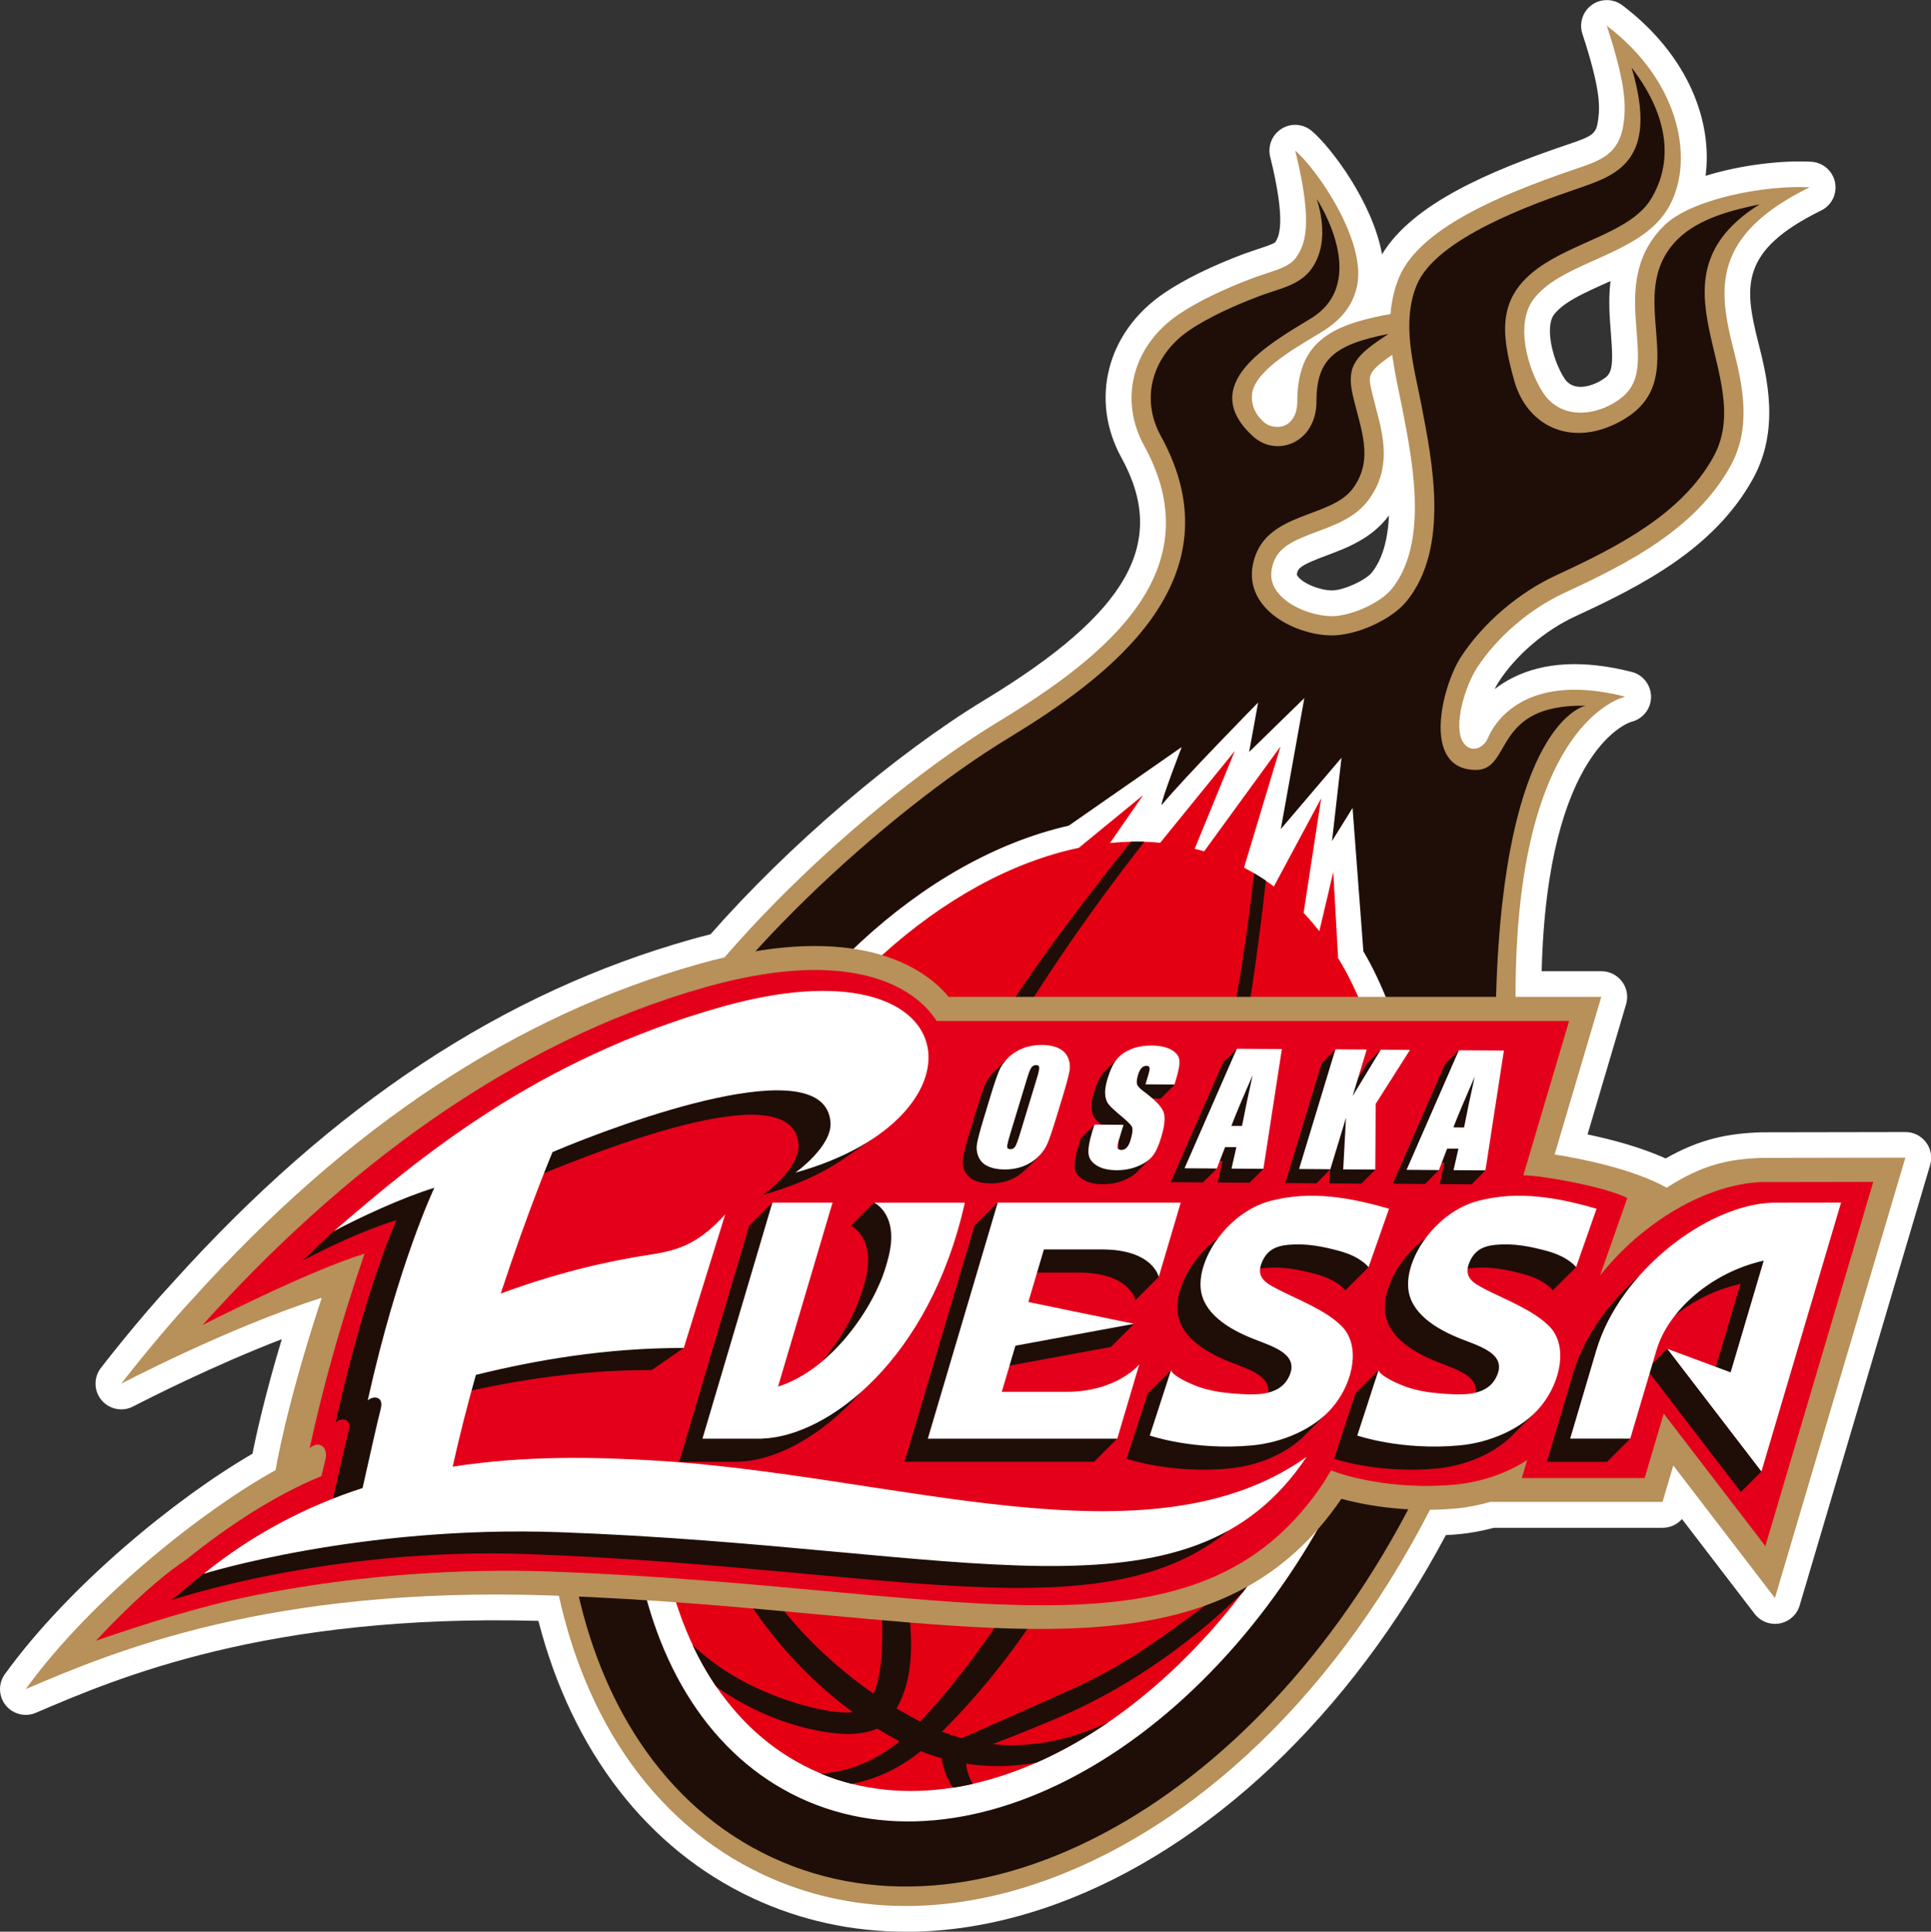 <?xml version="1.0" encoding="UTF-8"?><svg xmlns="http://www.w3.org/2000/svg" width="396.39" height="396.49" viewBox="0 0 396.39 396.49"><rect x="0" y="0" width="396.39" height="396.49" fill="#333333" stroke="none"/><defs><style>.d{fill:#fff;}.e{fill:#b7905a;}.f{fill:#e40012;}.g{fill:#e4001a;}.h{fill:#231815;}.i{fill:#1e0e07;}</style></defs><g id="a"/><g id="b"><g id="c"><g><g><path class="e" d="M361.87,237.66h-.08c-7.25,.24-12.44,1.48-19.67,6.12-6.68-3.74-17.22-5.92-23-6.82,2.27-7.64,9.58-32.35,9.58-32.35h-17.61v-.31c0-56.6,22.39-61.25,22.52-61.3-19.41-4.92-26.34,4.15-28.21,8.52-.92,2.15-3.57,3.16-5.06,.86-2.13-3.31,.39-11.55,2.86-15.34,4.14-6.34,10.85-12.08,17.95-15.36,13.31-6.14,26.9-13.2,33.98-25.88,4.53-8.11,2.56-16.75,.64-24.32-3.05-12.04-4.54-23.11,15.71-33.05-9.19-.52-24.37,2.42-29.85,7.82-6.89,6.77-6.22,15.05-5.68,21.7,.6,7.52,.67,11.6-4.73,14.78-4.89,2.87-11.22,2.94-14.54-2.25-3.14-4.9-5.73-14.13-1.82-19.18,.92-1.19,2.13-2.28,3.35-3.15,2.6-1.86,5.97-3.37,9.22-4.82,5.75-2.58,11.7-5.25,14.83-10.36,5.74-9.35,3-26-12.43-37.71,3.68,11.23,3.97,15.79,3.5,19.69-.85,6.93-4.9,7.98-10.43,9.89l-.14,.05c-14.37,4.92-31.41,11.89-35.6,22.1-1.01,2.46-1.53,4.96-1.73,7.46-.35,.06-.74,.12-1.12,.19-11.41,2.2-18.01,5.8-18.01,17.75,0,2.41-.94,4.2-2.58,4.92-1.29,.57-3.2,.31-4.29-.7-2.1-1.92-2.46-3.68-2.46-5.24,0-4.89,8.42-9.68,13.2-12.57l1.02-.62c3.88-2.36,6.42-5.23,7.35-9.4,2.06-9.25-8.18-24.07-12.67-27.88,3.84,15.51,1.91,19.46,.16,21.95-1.14,1.64-3.44,2.39-6.1,3.25l-2.62,.9c-6.43,2.43-11.6,4.96-15.39,7.53-9.38,6.36-12.29,17.42-7.08,26.89,14.02,25.46-7.24,42.94-29.89,56.68-17.75,10.77-39.81,29.36-56.23,48.39-1.69,.39-3.43,.84-5.24,1.35-37.55,10.57-71.99,33.25-104.07,68.89-6.97,7.48-14.53,17.26-14.53,17.26,.2-.1,21.77-11.43,41.17-17.65-7.46,22.6-9.48,35.41-9.48,35.41-14.31,7.85-37.66,26.1-51.29,44.94,18.14-7.77,50.04-21.15,107.54-19.23,.64,.02,1.26,.05,1.9,.07,5.78,26.22,20.09,47.04,42.05,57.28,17.48,8.15,37.61,8.5,58.2,1,31.19-11.36,59.5-38.82,78.55-75.94,1.77-.02,3.61-.1,5.51-.28,2.35-.22,4.64-.7,6.88-1.33h35.37s1.73-5.83,2.21-7.48c6.07,7.91,20.86,27.2,20.86,27.2l26.78-90.39-29.25,.05Zm-100.6-121.76c1.06-3.62,4.19-4.95,9.19-6.82,3.85-1.44,7.83-2.93,10.4-6.38,2.41-3.22,3.2-6.48,3.2-9.65s-.85-6.47-1.65-9.46l-.86-3.4c-.2-.88-.36-1.58-.36-2.21,0-1.54,.97-2.68,4.6-5.14,.37,2.65,.88,5.24,1.4,7.72l.66,3.24,.09,.44c1.1,5.68,2.5,12.89,2.5,19.81,0,6.28-1.15,12.33-4.72,16.8-2.31,2.9-8.47,5.69-12.42,5.63-3.64-.05-8.79-1.84-11.15-5.06-.81-1.09-1.2-2.22-1.2-3.46,0-.65,.11-1.32,.32-2.05Z"/><path class="d" d="M185.95,396.49c-11.01,0-21.59-2.3-31.42-6.88-21.6-10.07-37.12-30.2-44.01-56.92-55.63-1.5-86.48,11.72-103.16,18.87-2.18,.93-4.72,.3-6.2-1.56-1.48-1.85-1.55-4.47-.15-6.39,13.08-18.08,34.96-36.02,50.82-45.23,.75-3.83,2.51-11.85,6.01-23.51-14.07,5.43-27.35,12.18-30.35,13.73-.22,.11-.34,.17-.36,.18-2.21,1.03-4.83,.42-6.36-1.48-1.52-1.9-1.55-4.6-.06-6.53,.31-.41,7.76-10.03,14.81-17.6,32.8-36.43,67.64-59.46,106.53-70.4,1.27-.36,2.54-.69,3.8-1,15.95-18.18,37.91-36.97,56.37-48.17,29.45-17.87,37.56-32.25,28-49.62-6.58-11.95-2.99-25.86,8.74-33.81,4.12-2.8,9.67-5.53,16.49-8.1,.05-.02,.1-.04,.15-.05l2.62-.9c1.26-.41,3.03-.99,3.55-1.38,.73-1.07,2.35-3.95-1.03-17.56-.55-2.23,.4-4.55,2.35-5.76,1.95-1.21,4.45-1.02,6.2,.47,4.02,3.42,12.52,14.73,14.41,25.31,6.32-10.46,22.28-17.12,37.36-22.28l.92-.31c5.07-1.73,5.73-2.07,6.12-5.27,.33-2.73,.36-6.33-3.27-17.4-.72-2.19,.07-4.6,1.95-5.94,1.88-1.34,4.41-1.3,6.26,.09,13.74,10.43,18.52,24.06,17.08,35,7.39-2.29,15.89-3.22,21.69-2.89,2.4,.14,4.4,1.87,4.88,4.22,.48,2.35-.69,4.73-2.85,5.79-16.72,8.2-15.8,15.61-12.92,27.01,1.81,7.16,4.55,17.99-1.15,28.19-7.85,14.06-22.28,21.59-36.38,28.09-6.24,2.88-12.12,7.91-15.74,13.45-.29,.45-.57,.95-.83,1.5,1.09-.85,2.33-1.66,3.77-2.37,6.46-3.24,14.65-3.63,24.35-1.17,2.25,.57,3.86,2.54,3.98,4.86,.11,2.32-1.3,4.44-3.49,5.22-.17,.06-.36,.12-.53,.16-.19,.05-17.28,5.09-18.43,51.2h12.27c1.67,0,3.23,.79,4.23,2.12,1,1.33,1.31,3.06,.83,4.66,0,0-4.89,16.52-7.91,26.72,4.77,1,10.89,2.59,16.03,4.93,7.23-4.12,13.01-5.15,19.69-5.37,.1,0,.22,0,.29,0l29.25-.05h0c1.66,0,3.23,.78,4.23,2.12,1,1.34,1.31,3.06,.83,4.66l-26.78,90.39c-.56,1.9-2.15,3.33-4.1,3.69-1.95,.36-3.94-.4-5.15-1.98,0,0-8.21-10.72-14.91-19.45-.98,1.12-2.41,1.8-3.97,1.8h-34.66c-2.52,.67-4.85,1.09-7.09,1.3-.91,.09-1.82,.15-2.75,.2-19.58,36.78-48.6,64.29-79.99,75.72-10.45,3.8-20.81,5.7-30.82,5.7Zm-84.12-74.48c3.61,0,7.33,.06,11.16,.19l1.91,.07c2.41,.08,4.45,1.79,4.97,4.14,5.61,25.44,19.5,44.49,39.12,53.63,16.18,7.55,34.91,7.83,54.17,.83,29.7-10.81,57.27-37.56,75.66-73.39,.89-1.74,2.68-2.85,4.64-2.87,1.77-.02,3.42-.1,5.07-.26,1.83-.17,3.77-.55,5.95-1.16,.46-.13,.94-.19,1.42-.19h31.42l1.09-3.7c.56-1.9,2.15-3.33,4.1-3.69,1.96-.36,3.94,.4,5.15,1.98,3.47,4.52,9.78,12.74,14.55,18.97l21.82-73.66-22.03,.03h-.06c-6.11,.2-10.42,1.07-17,5.29-1.64,1.05-3.73,1.11-5.43,.16-6.64-3.72-17.93-5.69-21.24-6.21-1.5-.24-2.83-1.11-3.65-2.4-.81-1.29-1.03-2.86-.6-4.32,1.51-5.08,5.24-17.68,7.58-25.57h-10.54c-1.42,0-2.77-.57-3.77-1.58-.99-1.01-1.54-2.38-1.51-3.79v-.26c.01-31.76,6.89-48.41,13.74-57.1-6.36,1.09-8.62,4.89-9.29,6.45-1.27,2.98-4.06,5.08-7.1,5.34-2.89,.25-5.59-1.14-7.24-3.7-4.05-6.3,.28-17.12,2.87-21.09,4.66-7.13,12.19-13.58,20.15-17.26,12.52-5.78,25.28-12.37,31.59-23.66,3.38-6.05,2.13-12.57,.13-20.45-2.25-8.91-3.62-18.09,2.39-26.59-3.45,1.08-6.28,2.42-7.71,3.83-5.13,5.05-4.62,11.38-4.12,17.51,.58,7.26,1.18,14.76-7.32,19.76-8.05,4.73-17.16,3.07-21.66-3.95-3.84-6-7.42-17.67-1.55-25.26,1.46-1.89,3.23-3.33,4.45-4.21,3.04-2.17,6.65-3.79,10.14-5.35,5.25-2.36,10.21-4.59,12.49-8.3,2.35-3.83,2.74-9.24,.84-14.92-.01,.1-.02,.2-.04,.3-1.22,9.89-7.86,12.16-13.2,13.98l-.96,.33c-7.02,2.41-28.55,9.78-32.38,19.1-.74,1.79-1.18,3.71-1.35,5.88-.12,1.45-.81,2.73-1.86,3.62,1.19,.83,2,2.13,2.21,3.61,.35,2.54,.85,5.04,1.34,7.37l.75,3.73c1.17,6.03,2.6,13.43,2.6,20.84,0,8.57-1.92,15.15-5.87,20.1-3.3,4.13-11.09,7.68-16.62,7.61-4.88-.07-11.76-2.36-15.33-7.21-1.47-1.98-2.23-4.21-2.23-6.59,0-1.14,.17-2.3,.53-3.53h0c1.86-6.34,7.46-8.44,12.41-10.29,3.28-1.23,6.37-2.38,8.01-4.59,1.47-1.98,2.16-4.04,2.16-6.5,0-2.6-.75-5.4-1.47-8.1l-.88-3.48s-.02-.08-.03-.12c-.24-1.06-.49-2.15-.49-3.38,0-2.78,1.22-4.8,3.05-6.54-5.74,1.98-7.41,4.91-7.41,10.97,0,4.54-2.15,8.19-5.74,9.76-3.26,1.43-7.37,.75-9.98-1.65-2.8-2.56-4.16-5.55-4.16-9.12,0-7.62,8.65-12.82,14.96-16.62l1.79-1.09c2.92-1.78,4.4-3.58,4.95-6.04,.39-1.75,.04-4-.76-6.41-.53,1.8-1.31,3.28-2.26,4.65-2.16,3.09-5.69,4.24-8.8,5.25l-2.46,.85c-6,2.27-10.78,4.6-14.21,6.93-7.16,4.85-9.33,12.88-5.42,19.98,7.34,13.34,6.85,26.22-1.47,38.28-7.44,10.79-20.1,19.27-30.3,25.46-18.03,10.94-39.6,29.52-54.97,47.33-.73,.85-1.71,1.44-2.8,1.69-1.64,.38-3.33,.81-5.01,1.29-36.41,10.25-69.24,31.82-100.29,65.92,6.26-2.68,13.14-5.39,19.83-7.53,1.89-.6,3.96-.1,5.36,1.31,1.4,1.41,1.89,3.49,1.26,5.37-7.2,21.83-9.26,34.45-9.28,34.58-.26,1.61-1.25,3.02-2.68,3.8-10.12,5.55-23.98,15.89-35.74,27.55,17.65-6.01,42.84-11.93,78.46-11.93Zm259.95-84.35h0Zm-56.88-87.91h0Zm-38.57-32.37c-.1,.34-.11,.52-.11,.56,0,.04,0,.1,.16,.32,1.1,1.5,4.43,2.89,6.99,2.92h.06c2.49,0,6.97-2.15,8.16-3.64,2.13-2.67,3.31-6.61,3.53-11.74l-.04,.05c-3.49,4.7-8.64,6.62-12.78,8.17-4.45,1.67-5.68,2.36-5.97,3.36h0Zm-3.37-34.67h0Zm67.65-25.02c-.34,.15-.68,.3-1.01,.45-3.03,1.36-6.15,2.76-8.33,4.31-.91,.66-1.71,1.4-2.24,2.08-1.91,2.47-.42,9.19,2.09,13.1,2.22,3.46,6.9,.85,7.42,.54,2.26-1.33,2.77-1.94,2.14-9.8-.25-3.04-.55-6.75-.08-10.69Z"/></g><g><path class="h" d="M363.9,40.68c-7.94,.81-17.15,3.32-20.88,6.99-4.79,4.71-5.4,10.16-5.4,14.38,0,2.03,.16,4.01,.31,5.75,.14,1.75,.28,3.6,.28,5.28,0,4.71-1.02,8.44-5.98,11.36-5.37,3.16-13.05,3.6-17.2-2.89-1.9-2.96-4.11-8.28-4.11-13.55,0-3.19,.8-5.84,2.39-7.9,1.22-1.57,2.72-2.79,3.77-3.54,2.78-1.99,6.23-3.53,9.56-5.03,5.48-2.45,11.13-4.99,13.95-9.58,1.62-2.63,2.48-5.92,2.48-9.51,0-7.09-3.4-14.59-9.33-20.85,1.16,4.38,1.75,7.84,1.75,10.64,0,0-.19,2.95-.19,2.99-.96,7.82-5.82,9.48-10.97,11.24l-.91,.31c-13.98,4.79-30.53,11.51-34.42,20.99-.87,2.11-1.39,4.36-1.59,6.88l-.04,.49-.08,1.03s-2.32,.38-2.59,.42h0c-11.12,2.15-16.41,5.06-16.41,15.82,0,3.23-1.37,5.68-3.76,6.73-2.06,.91-4.77,.46-6.43-1.05-2.77-2.55-3.09-5.04-3.09-6.7,0-5.75,8.03-10.57,13.34-13.78l1.83-1.11c3.65-2.22,5.7-4.81,6.44-8.15,.15-.67,.23-1.4,.23-2.18,0-5.41-3.58-12.69-7.49-18.18,.48,2.83,.73,5.26,.73,7.21,0,4.68-1.16,6.98-2.41,8.78-1.53,2.18-4.1,3.02-7.08,3.99-1.92,.66-2.45,.84-2.63,.89,.03,0,.07-.02,.07-.02-6.27,2.37-11.31,4.83-14.97,7.32-5.57,3.78-8.77,9.45-8.77,15.54,0,3.02,.78,5.98,2.32,8.76,3.16,5.74,4.77,11.41,4.77,16.86,0,18.52-17.87,31.86-35.36,42.47-26.44,16.05-62.52,49.54-74.71,75.68-11.44,24.53-17.48,50.22-17.48,74.27,0,39.36,16.38,70.49,43.82,83.28,17,7.93,36.6,8.25,56.7,.94,32.67-11.9,62.16-41.79,80.92-82.03,12.95-27.78,13.55-72.92,13.8-92.2,.03-1.96,.06-3.24,.1-4.17h0v-1.28c0-40.27,11.03-55.01,18.41-60.36-14.65-1.83-19.24,5.88-20.31,8.36-.81,1.88-2.51,3.19-4.35,3.36-1.66,.14-3.19-.67-4.18-2.2-.74-1.14-1.11-2.67-1.11-4.56,0-4.45,2.05-9.97,3.97-12.92,4.34-6.64,11.36-12.64,18.78-16.07,13.02-6.01,26.3-12.9,33.09-25.05,1.7-3.04,2.52-6.34,2.52-10.08s-.79-7.73-2.07-12.79c-.94-3.71-1.81-7.69-1.81-11.66,0-7.92,3.82-14.2,11.85-19.64Zm-76.64,81.39c-2.71,3.4-9.39,6.44-14,6.37-4.11-.06-9.97-2.13-12.71-5.86-1.06-1.45-1.58-2.97-1.58-4.63,0-.84,.13-1.69,.4-2.61,1.31-4.43,4.8-6.02,10.4-8.11,3.58-1.34,7.28-2.73,9.5-5.71,1.89-2.54,2.81-5.31,2.81-8.48s-.8-6.04-1.58-8.98l-.87-3.46c-.23-.99-.41-1.78-.41-2.63,0-2.63,1.68-4.21,5.46-6.77l1.92-1.3,.72-.49,.43,3.15c.33,2.39,.79,4.76,1.37,7.6l.03,.15s.65,3.2,.64,3.12c0,0,.05,.28,.08,.45h.01c1.13,5.82,2.53,13.06,2.53,20.16,0,7.8-1.68,13.7-5.15,18.04Z"/><path class="e" d="M371.49,38.45c-9.19-.52-24.37,2.42-29.85,7.82-6.89,6.77-6.22,15.05-5.68,21.7,.6,7.52,.67,11.6-4.73,14.78-4.89,2.87-11.22,2.94-14.54-2.25-3.14-4.9-5.73-14.13-1.82-19.18,.92-1.19,2.13-2.28,3.35-3.15,2.6-1.86,5.97-3.37,9.22-4.82,5.75-2.58,11.7-5.25,14.83-10.36,5.74-9.35,3-26-12.43-37.71,3.68,11.23,3.97,15.79,3.5,19.69-.85,6.93-4.9,7.98-10.43,9.89l-.14,.05c-14.37,4.92-31.41,11.89-35.6,22.1-1.01,2.46-1.53,4.96-1.73,7.46-.35,.06-.74,.12-1.12,.19-11.41,2.2-18.01,5.8-18.01,17.75,0,2.41-.94,4.2-2.58,4.92-1.29,.57-3.2,.31-4.29-.7-2.1-1.92-2.46-3.68-2.46-5.24,0-4.89,8.42-9.68,13.2-12.57l1.02-.62c3.88-2.36,6.42-5.23,7.35-9.4,2.06-9.25-8.18-24.07-12.67-27.88,3.84,15.51,1.91,19.46,.16,21.95-1.14,1.64-3.44,2.39-6.1,3.25l-2.62,.9c-6.43,2.43-11.6,4.96-15.39,7.53-9.38,6.36-12.29,17.42-7.08,26.89,14.02,25.46-7.24,42.94-29.89,56.68-26.69,16.2-63.13,50.06-75.47,76.53-31.67,67.92-19.68,138.28,27.29,160.18,17.48,8.15,37.61,8.5,58.2,1,33.15-12.07,63.06-42.34,82.04-83.06,13.13-28.15,13.74-73.59,13.99-93l.1-5.48c0-56.6,22.38-61.25,22.52-61.3-19.41-4.92-26.34,4.15-28.21,8.52-.92,2.15-3.57,3.16-5.06,.86-2.13-3.31,.39-11.55,2.86-15.34,4.14-6.34,10.85-12.08,17.95-15.36,13.31-6.14,26.9-13.2,33.98-25.88,4.53-8.11,2.56-16.75,.64-24.32-3.05-12.04-4.54-23.11,15.71-33.05Zm-85.77,82.39c-2.31,2.9-8.47,5.69-12.42,5.63-3.64-.05-8.79-1.84-11.15-5.06-.81-1.09-1.2-2.22-1.2-3.46,0-.65,.11-1.32,.32-2.05,1.06-3.62,4.19-4.95,9.19-6.82,3.85-1.44,7.83-2.93,10.4-6.38,2.41-3.22,3.2-6.48,3.2-9.65s-.85-6.47-1.65-9.46l-.86-3.4c-.2-.88-.36-1.58-.36-2.21,0-1.54,.97-2.68,4.6-5.14,.37,2.65,.88,5.24,1.4,7.72l.66,3.24,.09,.44c1.1,5.68,2.5,12.89,2.5,19.81,0,6.28-1.15,12.33-4.72,16.8Z"/><path class="i" d="M325.37,144.89s-16.63,3.23-18.25,59.29c-.38,13.01,.59,66.23-13.72,96.91-31.08,66.66-90.69,100.78-134.97,80.13-44.27-20.65-56.45-88.24-25.37-154.91,12.5-26.78,49.56-60.02,73.94-74.81,20.44-12.41,47.58-32.44,31.3-62-4.42-8.03-1.47-16.74,5.83-21.7,4.26-2.89,9.78-5.29,14.56-7.09,3.76-1.42,8.16-2.13,10.58-5.6,1.97-2.81,3.18-7.33,1.04-14.26,0,0,11.22,16.94-1.21,24.51-8.55,5.2-23.5,13.55-11.91,24.18,4.89,4.48,13.05,1.33,13.05-7.15s3.48-11.67,14.8-13.85c-6.71,4.37-8.73,6.47-7.36,12.5,1.57,6.92,4.52,13.19-.01,19.27-4.5,6.05-17.34,4.7-20.21,14.45-2.91,9.89,8.17,15.55,15.78,15.66,5.02,.07,12.4-3.12,15.59-7.12,8.75-10.96,5.22-28.49,2.93-40.28-1.57-8.06-4.13-16.76-.93-24.53,3.94-9.59,23.81-16.63,33.23-19.86,7.72-2.66,16.59-5.58,10.87-24.75,7.86,10.19,8.47,19.67,3.96,27-4.1,6.68-15.5,8.68-22.98,14.03-8.47,6.06-7.9,13.24-5.05,23.29,2.74,9.65,12.31,13.86,22.39,7.93,14.85-8.72-.54-25.53,11.19-37.07,4.4-4.33,11.43-6,16.78-7.12-24.35,15.19-.27,35.33-9.53,51.9-6.42,11.51-19.06,18.15-32.18,24.21-7.66,3.53-15,9.73-19.61,16.79-3.83,5.87-8.29,23.19,3.1,23.19,7.47,0,3.28-13.53,22.4-13.18Z"/><path class="d" d="M277.64,165.85l-4.21,6.78,1.95-17.1-12.46,14.64,4.83-26.88-11.33,11.05,1.85-10.15s-15.52,15.78-19.79,21.03c-.37-.34,4.1-11.89,4.1-11.89l-23.19,16.14c-29.84,6.79-58.86,33.58-75.98,70.29-25.25,54.15-15.9,112.15,20.84,129.29,36.75,17.13,87.19-12.98,112.45-67.13,17.75-38.09,18.94-79.76,3.17-106.67l-2.22-29.41Z"/><path class="f" d="M274.68,196.65l-.99-17.66-2.86,12.14c-1.03-1.3-2.1-2.57-3.23-3.76l3.61-23.52-9.71,18.1c-1.93-1.44-3.97-2.74-6.13-3.87l7.49-24.87-15.67,21.52c-.64-.19-1.3-.34-1.95-.51l8.24-20.09-15.32,18.85c-3.38-.33-6.83-.29-10.31,.05l6.81-9.83-13.21,10.82c-27.43,5.75-56.14,30.8-73.17,67.32-23.96,51.4-15.72,105.96,18.42,121.88,34.13,15.92,81.23-12.84,105.2-64.23,17.75-38.06,17.8-77.81,2.78-102.35Z"/><path class="i" d="M248.21,328.96c-10.24,7.49-17.12,12.83-28.73,18-6.41,2.85-14.75,6.61-22.04,9.82-1.35-.38-2.7-.81-4.07-1.36,35.32-34.96,58.09-97.74,66.48-174.67-.79-.54-1.61-1.03-2.43-1.52-10.34,93.93-48.2,152.73-68.53,174.12-1.58-.81-3.2-1.71-4.85-2.69,3.36-5.77,3.29-12.98,2.61-19.54-1.95-19.02-9.53-39.69-6.1-58.86,3.33-18.67,14.28-37.89,23.07-53.34,8.81-15.49,19.58-31.21,31.3-46.15-.91-.03-1.83-.03-2.76-.01-11.7,14.69-22.95,29.45-31.78,44.95-9.01,15.83-20.71,34.49-24.22,54.12-3.91,21.91,5.5,43.11,4.93,64.93-.08,2.99-.28,7.5-1.78,10.86-14.95-10.34-30.61-27.93-34.6-52.85-2.66-16.58-2.49-40.58,11.68-68.56-2.92,4.8-5.65,9.86-8.12,15.16-1.22,2.62-2.34,5.26-3.39,7.89-5.85,18.21-5.94,33.74-3.96,46.13,4.19,26.19,19.11,45.05,34.16,56.04-3.88,.43-11.98-1.33-19.95-5.05-4.39-2.05-8.89-4.89-12.96-8.72,1.43,3.03,3.05,5.88,4.86,8.53,8.31,5.9,17.44,8.94,25.04,9.63,3.32,.31,6.13-.18,8.01-1.02,1.54,.95,3.06,1.82,4.57,2.6-6.1,5.01-12.05,6.4-16.17,6.64,2.07,.86,4.19,1.56,6.33,2.11,4.27-.81,9.24-2.7,14.22-6.72,1.43,.59,2.87,1.06,4.29,1.47,.18,1.62,.84,3.83,2.29,6.04,1.36-.21,2.72-.47,4.09-.78-.88-1.46-1.29-2.97-1.38-4.16,5.03,.79,9.9,.59,14.49-.23,4.99-2.2,9.95-4.99,14.79-8.32-6.63,3.13-14.86,5.48-23.82,4.55,4.56-1.79,10.96-4.26,16.49-6.79,9.04-4.15,22-11.78,34.84-24.37,3.69-4.82,7.16-10.01,10.36-15.54-6.36,8.2-12.53,14.18-17.28,17.66Z"/><path class="h" d="M40.85,268.09l.02-.02c31.86-35.4,65.59-57.74,103.13-68.31,29.13-8.2,42.46-.63,47.82,4.6,.01-.03,1.52,1.67,1.52,1.67-.02-.02,.39,.42,.39,.42l.07,.08,.82,.05c.08,0,126.81,0,131.43,0-.2,.67-9.47,31.99-9.47,31.99l2.23,.35c3.44,.54,15.2,2.59,22.34,6.59l1.04,.58,.99-.64c7.19-4.61,12.11-5.59,18.67-5.81,0,0,23.49-.04,26.62-.04-.19,.64-24.63,83.13-24.92,84.12-.62-.81-20.86-27.2-20.86-27.2,0,0-2.79,9.42-2.9,9.79h-34.03c-.07,0-.21,.04-.21,.04-2.55,.68-4.74,1.1-6.71,1.29-10.37,.97-18.84-.78-22.96-1.91,.01,0-1.18-.32-1.18-.32l-.18-.05-.79,1.16c-20.95,30.69-55.79,27.48-104.02,23.02,.03,0-1.96-.18-1.96-.18-16.15-1.5-34.44-3.19-54.86-3.87-50.5-1.69-81.85,8.41-101.23,16.38,13.44-16.06,33.12-31.4,45.87-38.38l.86-.48,.14-.96c.09-.54,2.23-13.39,9.4-35.08l1.22-3.69-3.7,1.19c-12.39,3.97-25.84,10.11-33.4,13.76,3.27-3.96,6.23-7.39,8.8-10.15Z"/><path class="e" d="M56.57,301.77s2.02-12.81,9.48-35.41c-19.4,6.22-40.97,17.55-41.17,17.65,0,0,7.56-9.78,14.53-17.26,32.08-35.64,66.51-58.32,104.07-68.89,30.09-8.47,44.07-.45,49.74,5.09,.53,.52,1.04,1.08,1.52,1.66h133.97s-7.32,24.71-9.58,32.35c5.78,.9,16.32,3.08,23,6.82h0c7.24-4.64,12.42-5.88,19.67-6.12h.08l29.25-.05-26.78,90.39s-14.78-19.29-20.86-27.2c-.49,1.65-2.21,7.48-2.21,7.48h-35.37c-2.23,.62-4.53,1.11-6.88,1.33-10.9,1.02-19.83-.92-23.67-1.97-21.58,31.62-56.95,28.38-105.83,23.87-16.65-1.53-35.51-3.33-56.71-4.04-57.5-1.92-89.4,11.46-107.54,19.23,13.64-18.85,36.98-37.09,51.29-44.94Z"/><path class="h" d="M145.28,204.25h0c26.87-7.57,38.66-1.09,43.29,3.45,.85,.83,1.62,1.77,2.28,2.78l.51,.77h128.45c-.2,.67-9.39,31.68-9.39,31.68h2.29c2.98,0,13.82,1.86,19.18,3.94-.17,.49-5.42,15.44-5.42,15.44l2.6,1.44,.73-.91c8.69-10.91,21.33-18.19,32.2-18.55,0,0,17.58-.02,20.21-.02-.2,.67-20.25,68.34-20.54,69.33-.62-.81-20.86-27.2-20.86-27.2,0,0-4.4,14.86-4.51,15.23h-21.65c.18-.6,1.76-5.92,1.76-5.92l-3.88,2.5c-4.09,2.65-8.98,4.3-14.13,4.77-12.93,1.21-22.82-2.2-22.92-2.24l-3.03-1.05-2.27,3.76c-19.31,28.88-51.41,25.92-100,21.44-16.73-1.55-35.68-3.3-57.12-4.08-39.65-1.42-70.03,6.94-70.31,7.02-5.73,1.44-12.16,3.45-16.92,5.01,3.73-3.69,8.78-8.38,13.28-11.33,9.54-7.69,19.04-13.56,27.48-17l.81-.32,1.01-4.19s.18-1.29,.18-1.29c0-1.58-.59-2.78-1.67-3.45-.31-.19-.71-.26-1.12-.31,2.93-12.79,6.01-23.57,10.61-37.12l1.07-3.16-3.19,.98c-6.86,2.11-17.13,6.78-25.02,10.57,30.22-31.7,62.51-52.56,95.99-61.99Z"/><path class="g" d="M361.95,242.6c-11.81,.38-24.85,8.35-33.49,19.19l5.59-15.9c-4.81-2.38-17.65-4.65-21.34-4.65l9.39-31.68H192.28c-.71-1.08-1.55-2.12-2.52-3.07-4.89-4.79-17.25-11.67-44.94-3.87-40.21,11.32-75.04,37.99-103.25,69.35,0,0,21.59-11.06,33.25-14.65-5.41,15.94-8.48,27.4-11.26,39.9,1.92-1.65,3.9-.23,3.23,2.41-.19,.76-.47,1.91-.81,3.35-9.4,3.83-19.07,10.13-27.77,17.15-8.39,5.5-18.51,16.64-18.51,16.64,0,0,12.96-4.58,23.59-7.26,.31-.1,30.4-8.36,69.73-6.94,21.34,.77,40.29,2.52,57.01,4.06,49.21,4.54,81.72,7.54,101.64-22.25l1.56-2.58,1.72,.6c.42,.14,10.44,3.56,23.64,2.33,5.47-.51,10.66-2.3,14.9-5.04l-1.09,3.69h25.21s2.62-8.83,3.92-13.24c5.68,7.41,20.86,27.2,20.86,27.2l22.15-74.75s-17.9,.04-22.56,.04Z"/><path class="i" d="M214.44,217.98c-.92-.44-2.04-.66-3.36-.67-1.38,0-1.7-2.06-2.74-1.33-1.25,.88-3.34,3.08-4.21,3.93-.86,.84-1.52,1.77-1.95,2.8-.43,1.03-1.01,2.77-1.77,5.24l-1.27,4.2c-.77,2.53-1.25,4.3-1.43,5.31-.19,1.02-.09,1.95,.29,2.82,.38,.87,1.03,1.52,1.95,1.95,.92,.44,2.04,.66,3.36,.67,1.39,.01,2.67-.21,3.86-.66,1.18-.45,2.21-1.09,3.08-1.94,.87-.84,2.75-2.53,3.65-3.73,.67-.89-.69-1.85,.06-4.31l1.28-4.2c.77-2.53,1.24-4.3,1.43-5.31,.18-1.01,.09-1.95-.29-2.82-.38-.86-1.03-1.52-1.95-1.95Zm72.16,.38l-3.14-2.9-2.86,2.86-5.78,9.53,2.9-9.55-3.57-2.9-2.85,2.86-7.46,24.56,6.42,.05,2.78-2.86,.41-7.67-.57,10.55,6.58,.05,2.86-2.86-2.76-10.65,7.03-11.06Zm-54.29,7.08l5.96,.05,2.86-2.86c.6-1.95-1.74-1.46-1.87-2.28-.14-.82-.7-1.5-1.71-2.05-1-.54-2.34-.82-4-.83-1.52-.01-2.89,.23-4.11,.7-.03,.02-.06,.03-.1,.05v-.88l-2.21,2.22c-.23,.2-.45,.42-.64,.64-.75,.87-1.41,2.24-1.97,4.12-.4,1.31-.55,2.38-.47,3.22,.09,.84,.31,1.5,.68,1.98,.37,.48,1.19,1.25,2.46,2.31,1.27,1.05,2.05,1.8,2.31,2.25,.26,.45,.17,1.4-.27,2.85-.2,.65-.46,1.15-.76,1.48-.31,.33-.68,.5-1.1,.49-.43,0-.69-.13-.77-.4-.09-.27,0-.86,.29-1.78l.9-2.98-3.1-2.9-2.86,2.85-.48,1.61c-.56,1.84-.81,3.26-.73,4.27,.07,1.01,.62,1.83,1.63,2.49,1.02,.66,2.38,.99,4.1,1,1.57,.01,3.03-.26,4.37-.81,1.35-.55,2.35-1.24,3.02-2.07l2.19-2.18-.86-.34c.16-.41,.31-.86,.45-1.34,.73-2.41,.89-4.15,.49-5.24-.4-1.09-1.77-2.49-4.09-4.21-.81-.6-1.27-1.1-1.35-1.51-.1-.42-.03-1.03,.22-1.85,.19-.63,.43-1.1,.72-1.42,.29-.31,.62-.47,.99-.46,.35,0,.56,.12,.64,.35,.08,.23-.01,.78-.27,1.63l-.56,1.83Zm67.17-9.87l-2.86,2.86-10.72,24.53,6.63,.05,2.86-2.85-1.17-1.54,2.31,.02-.99,4.4,6.55,.04,2.85-2.86,.93-21.73-6.39-2.92Zm-48.43,2.53l-10.73,24.54,6.63,.05,2.86-2.86-1.17-1.54,2.31,.02-.99,4.4,6.55,.05,2.86-2.86,.94-21.73-6.4-2.92-2.85,2.85Z"/><path class="d" d="M276.3,229.47l-.57,10.55,6.58,.04,.1-13.5,7.03-11.06-6-.05-5.78,9.52,2.9-9.55-6.43-.04-7.46,24.56,6.42,.05,3.2-10.53Zm19.08,10.69l1.68-4.39h2.32l-1,4.41,6.55,.04,3.79-24.59-9.25-.06-10.73,24.54,6.63,.05Zm7.33-19.1c-.91,4.12-1.64,7.57-2.17,10.36l-2.19-.02c.83-2.18,2.28-5.62,4.35-10.35Zm-51.22,14.39h2.31l-1,4.41,6.55,.05,3.79-24.59-9.25-.06-10.73,24.53,6.63,.05,1.69-4.39Zm5.64-14.71c-.92,4.11-1.64,7.57-2.17,10.36h-2.19c.83-2.19,2.28-5.64,4.35-10.36Zm-54.33,18.63c.92,.44,2.04,.66,3.36,.67,1.39,.01,2.68-.21,3.86-.65,1.18-.45,2.21-1.1,3.08-1.94,.87-.84,1.52-1.78,1.95-2.8,.43-1.03,1.02-2.78,1.77-5.24l1.28-4.2c.77-2.53,1.25-4.3,1.43-5.31,.18-1.01,.09-1.95-.29-2.81-.38-.86-1.03-1.52-1.95-1.95-.92-.43-2.04-.66-3.36-.67-1.39,0-2.68,.21-3.86,.66-1.18,.45-2.21,1.09-3.08,1.94-.87,.84-1.52,1.78-1.94,2.81-.43,1.03-1.02,2.77-1.77,5.24l-1.27,4.2c-.77,2.53-1.25,4.3-1.43,5.31-.19,1.01-.09,1.95,.29,2.81,.37,.87,1.02,1.52,1.94,1.95Zm4.58-6.64l3.48-11.46c.38-1.26,.7-2.02,.96-2.28,.25-.26,.55-.38,.88-.38,.39,0,.6,.16,.63,.48,.03,.32-.13,1.05-.48,2.2l-3.43,11.28c-.44,1.44-.78,2.36-1.01,2.74-.23,.38-.57,.57-1,.57-.42,0-.64-.17-.66-.51,0-.34,.2-1.21,.63-2.64Zm17.71,6.46c1.02,.66,2.38,.99,4.09,1,1.57,.01,3.03-.26,4.37-.81,1.35-.55,2.36-1.24,3.02-2.07,.67-.82,1.27-2.12,1.79-3.86,.73-2.41,.89-4.14,.48-5.24-.4-1.09-1.77-2.49-4.09-4.21-.81-.6-1.26-1.1-1.35-1.51-.11-.42-.03-1.03,.21-1.85,.19-.64,.43-1.11,.72-1.42,.29-.31,.62-.46,.99-.46,.35,0,.56,.12,.64,.35,.08,.23-.01,.78-.27,1.63l-.55,1.82,5.96,.05,.29-.97c.6-1.96,.83-3.35,.7-4.16-.14-.82-.7-1.5-1.71-2.05-1.01-.54-2.34-.82-4-.83-1.52-.01-2.89,.23-4.11,.71-1.23,.48-2.21,1.16-2.96,2.02-.75,.87-1.4,2.24-1.97,4.12-.39,1.31-.55,2.37-.47,3.22,.08,.84,.31,1.5,.69,1.98,.37,.48,1.19,1.25,2.46,2.31,1.27,1.05,2.05,1.8,2.31,2.25,.26,.45,.17,1.39-.27,2.84-.2,.65-.45,1.15-.76,1.48-.31,.33-.67,.5-1.1,.5s-.68-.14-.77-.4c-.09-.27,0-.86,.29-1.77l.91-2.99-5.97-.04-.49,1.6c-.56,1.85-.8,3.26-.73,4.27,.07,1.01,.62,1.84,1.63,2.48Z"/><path class="i" d="M174.69,251.6s5.53,2.52,2.71,12.03l-.37,1.24c-2.4,8.08-10.92,20.95-22.09,24.5l11.18-37.77h-6.84l-.74-4.76-4.76,4.76-14.35,48.44h12.34v-.02c13.55-.5,34.34-16.3,41.52-48.42h-3.17l-10.69-4.76-4.76,4.76Zm49.89,48.44l4.76-4.76-2.67-2.29,2.43-8.21s-4.47,5.65-15.04,5.65h-13.19l2.81-9.47,24.36-4.49,4.77-4.76-20.24,1.37v.2l-6.23-1.29,3.19-10.79h11.87c10.56,0,11.69,5.65,11.69,5.65l4.76-4.76-.37-3.17,.13-7.33h-5.83l-.54-.93,.1,.93h-25.34l-1.21-4.76-4.76,4.76-14.35,48.44h38.9Zm-97.17,4.24c-12.09-.69-26.27-1.02-41.05,1.29,1.43-6.45,3.07-12.8,4.77-18.84,12.34-3.04,26.59-5.53,42.67-5.53l6.55-4.54-4.4-2.04,6.36-19.38c-5.95,6.58-10.28,6.03-16.09,6.93-11.29,1.76-21.27,4.65-29.99,7.86,5.6-17.12,9.73-26.84,9.73-26.84,14.86-6.31,56.85-23.44,57.95-8.31,.36,4.96-7.21,10.33-7.21,10.33,6.94-1.92,12.56-4.59,16.86-7.62h0l5.5-3.82,2.19-3.57-.57,.55c10.15-14.04-2.85-29.79-39.08-19.59-32.41,9.12-54.2,25.92-70.54,39.83l-2.55,1.68-6.37,6.08c5.13-2.74,12.94-6.41,19.25-8.31,0,0-6.25,13.48-12.49,41.51,1.06-.99,3.36-.95,2.68,1.69-.64,2.5-2.23,9.53-3.74,16.27-8.41,2.73-16.82,7.12-24.95,12.77l-1.13,.31-6.54,5.44s32.14-10.92,73.1-9.45c83.12,3,129.18,20.63,153.3-15.45-32.5,23.11-84.55,3.54-134.23,.72Zm144.91-17.24c1.11-3.77,.77-7.59-1.6-10.01-3.23-3.32-8.85-5.43-13.32-7.71-2.33-1.19-4.4-2.39-3.15-5.42,1.01-2.42,2.71-3.39,5.42-3.64,3.77-.35,7.21,.37,10.49,1.26,4.49,1.21,6,3.33,6,3.33l4.76-4.76-1.31-5.06,.76-2.17c-.47-.14-.96-.27-1.43-.4l-.46-1.78-1.01,1.38c-6.88-1.77-14.17-2.75-21.5-.79-8.38,2.24-14.83,11.41-14.26,17.9,.44,5.07,5.58,8.35,10.93,10.44,4.2,1.65,9.63,3.23,7.04,8.02-2.12,3.92-7.39,3.46-11.54,3.13-2.43-.2-4.83-.62-6.96-1.38-.23-.08-.68-.25-1.23-.49l.43-7.64-4.76,4.76s-4.36,13.4-4.36,13.4c0,0,9.02,3.13,21.05,2.01,5.13-.48,10.91-2.54,14.93-6.24h0l.04-.03c.36-.34,.72-.68,1.04-1.05l3.63-3.63,.37-3.43Zm42.61,0c1.11-3.77,.77-7.59-1.6-10.01-3.23-3.32-8.85-5.43-13.32-7.71-2.33-1.19-4.4-2.39-3.15-5.42,1-2.42,2.7-3.39,5.42-3.64,3.77-.35,7.21,.37,10.49,1.26,4.48,1.21,6,3.33,6,3.33l4.76-4.76-1.31-5.06,.76-2.17c-.48-.14-.95-.27-1.43-.4l-.46-1.78-1.01,1.38c-6.88-1.77-14.17-2.75-21.51-.79-8.38,2.24-14.82,11.41-14.25,17.9,.44,5.07,5.58,8.35,10.93,10.44,4.2,1.65,9.63,3.23,7.04,8.02-2.12,3.92-7.39,3.46-11.54,3.13-2.43-.2-4.83-.62-6.96-1.38-.23-.08-.68-.25-1.23-.49l.43-7.64-4.76,4.76s-4.36,13.4-4.36,13.4c0,0,9.02,3.13,21.05,2.01,5.13-.48,10.91-2.54,14.93-6.24h0l.04-.03c.36-.34,.71-.68,1.05-1.05l3.63-3.63,.37-3.43Zm58.22-35.44s-10.9,.02-14.09,.02c-13.46,.44-31.37,14.16-36.14,30.28l-5.37,18.15h12.34l4.76-4.76-2.59-2.58,3.2-10.81c2.39-8.08,11.18-15.95,22.02-18.38l-6.63,22.37-8.41-9.03-4.2,4.2,19.32,25.18,4.2-4.2-1.71-5.53,13.3-44.91Z"/><path class="d" d="M304.77,264.56c-2.33-1.19-4.4-2.4-3.14-5.42,1-2.42,2.7-3.39,5.41-3.64,3.77-.35,7.21,.37,10.49,1.26,4.49,1.21,6,3.33,6,3.33l4.21-11.99c-7.72-2.24-16.03-3.83-24.41-1.59-8.37,2.24-14.82,11.42-14.25,17.9,.44,5.07,5.58,8.35,10.93,10.44,4.19,1.64,9.63,3.23,7.03,8.02-2.11,3.92-7.39,3.46-11.54,3.13-2.43-.2-4.82-.62-6.96-1.38-.9-.33-5.05-1.99-5.56-3.37,0,.02-4.36,13.4-4.36,13.4,0,0,9.02,3.14,21.05,2.02,5.94-.56,12.75-3.23,16.7-8.11,4.13-5.1,5.46-12.44,1.72-16.28-3.23-3.32-8.85-5.43-13.33-7.71Zm59.06-17.7c-13.45,.44-31.36,14.16-36.14,30.27l-5.37,18.15h12.34l5.38-18.15c2.39-8.08,11.18-15.95,22.01-18.38l-6.79,22.93-13-4.83,19.32,25.18,16.35-55.2s-10.9,.02-14.09,.02Zm-137.66,9.59c10.56,0,11.69,5.65,11.69,5.65l4.52-15.26h-37.57l-14.35,48.45h38.89l4.52-15.26s-4.47,5.65-15.04,5.65h-13.19l2.8-9.47,24.36-4.49-21.71-4.48,3.2-10.79h11.87Zm-44,2.42l-.37,1.24c-2.39,8.07-10.92,20.95-22.09,24.5l11.19-37.77h-12.35l-14.35,48.45h12.34v-.02c13.55-.5,34.34-16.3,41.52-48.42h-18.62s5.53,2.52,2.71,12.03Zm80,5.69c-2.33-1.19-4.4-2.4-3.15-5.42,1-2.42,2.7-3.39,5.42-3.64,3.76-.35,7.2,.37,10.49,1.26,4.48,1.21,6,3.33,6,3.33l4.21-11.99c-7.72-2.24-16.03-3.83-24.41-1.59-8.38,2.24-14.82,11.42-14.26,17.9,.44,5.07,5.58,8.35,10.93,10.44,4.19,1.64,9.63,3.23,7.04,8.02-2.12,3.92-7.4,3.46-11.54,3.13-2.43-.2-4.83-.62-6.96-1.38-.91-.33-5.06-1.99-5.56-3.37-.01,.02-4.36,13.4-4.36,13.4,0,0,9.03,3.14,21.05,2.02,5.94-.56,12.76-3.23,16.71-8.11,4.13-5.1,5.46-12.44,1.71-16.28-3.22-3.32-8.85-5.43-13.32-7.71Zm-128.2,35.19c-12.09-.69-26.27-1.02-41.05,1.29,1.43-6.46,3.06-12.8,4.77-18.84,12.35-3.04,26.59-5.53,42.67-5.53l8.51-27.42c-5.95,6.58-10.28,7.48-16.09,8.39-11.29,1.76-21.27,4.64-29.99,7.86,5.61-17.12,10.63-29.03,10.63-29.03,14.86-6.31,55.95-21.25,57.06-6.11,.36,4.96-7.21,10.33-7.21,10.33,40.9-11.31,35.93-48.41-15.1-34.04-38.24,10.76-62.46,31.26-79.63,46.05,5.13-2.75,14.31-7,20.62-8.9,0,0-7.45,15.62-13.68,43.65,1.06-.99,3.36-.96,2.68,1.69-.64,2.5-2.23,9.54-3.73,16.28-11.08,3.6-22.16,9.16-32.63,17.61,0,0,32.14-10.02,73.11-8.54,83.12,3,129.18,20.63,153.3-15.45-32.5,23.11-84.55,3.55-134.24,.72Z"/></g></g></g></g></svg>